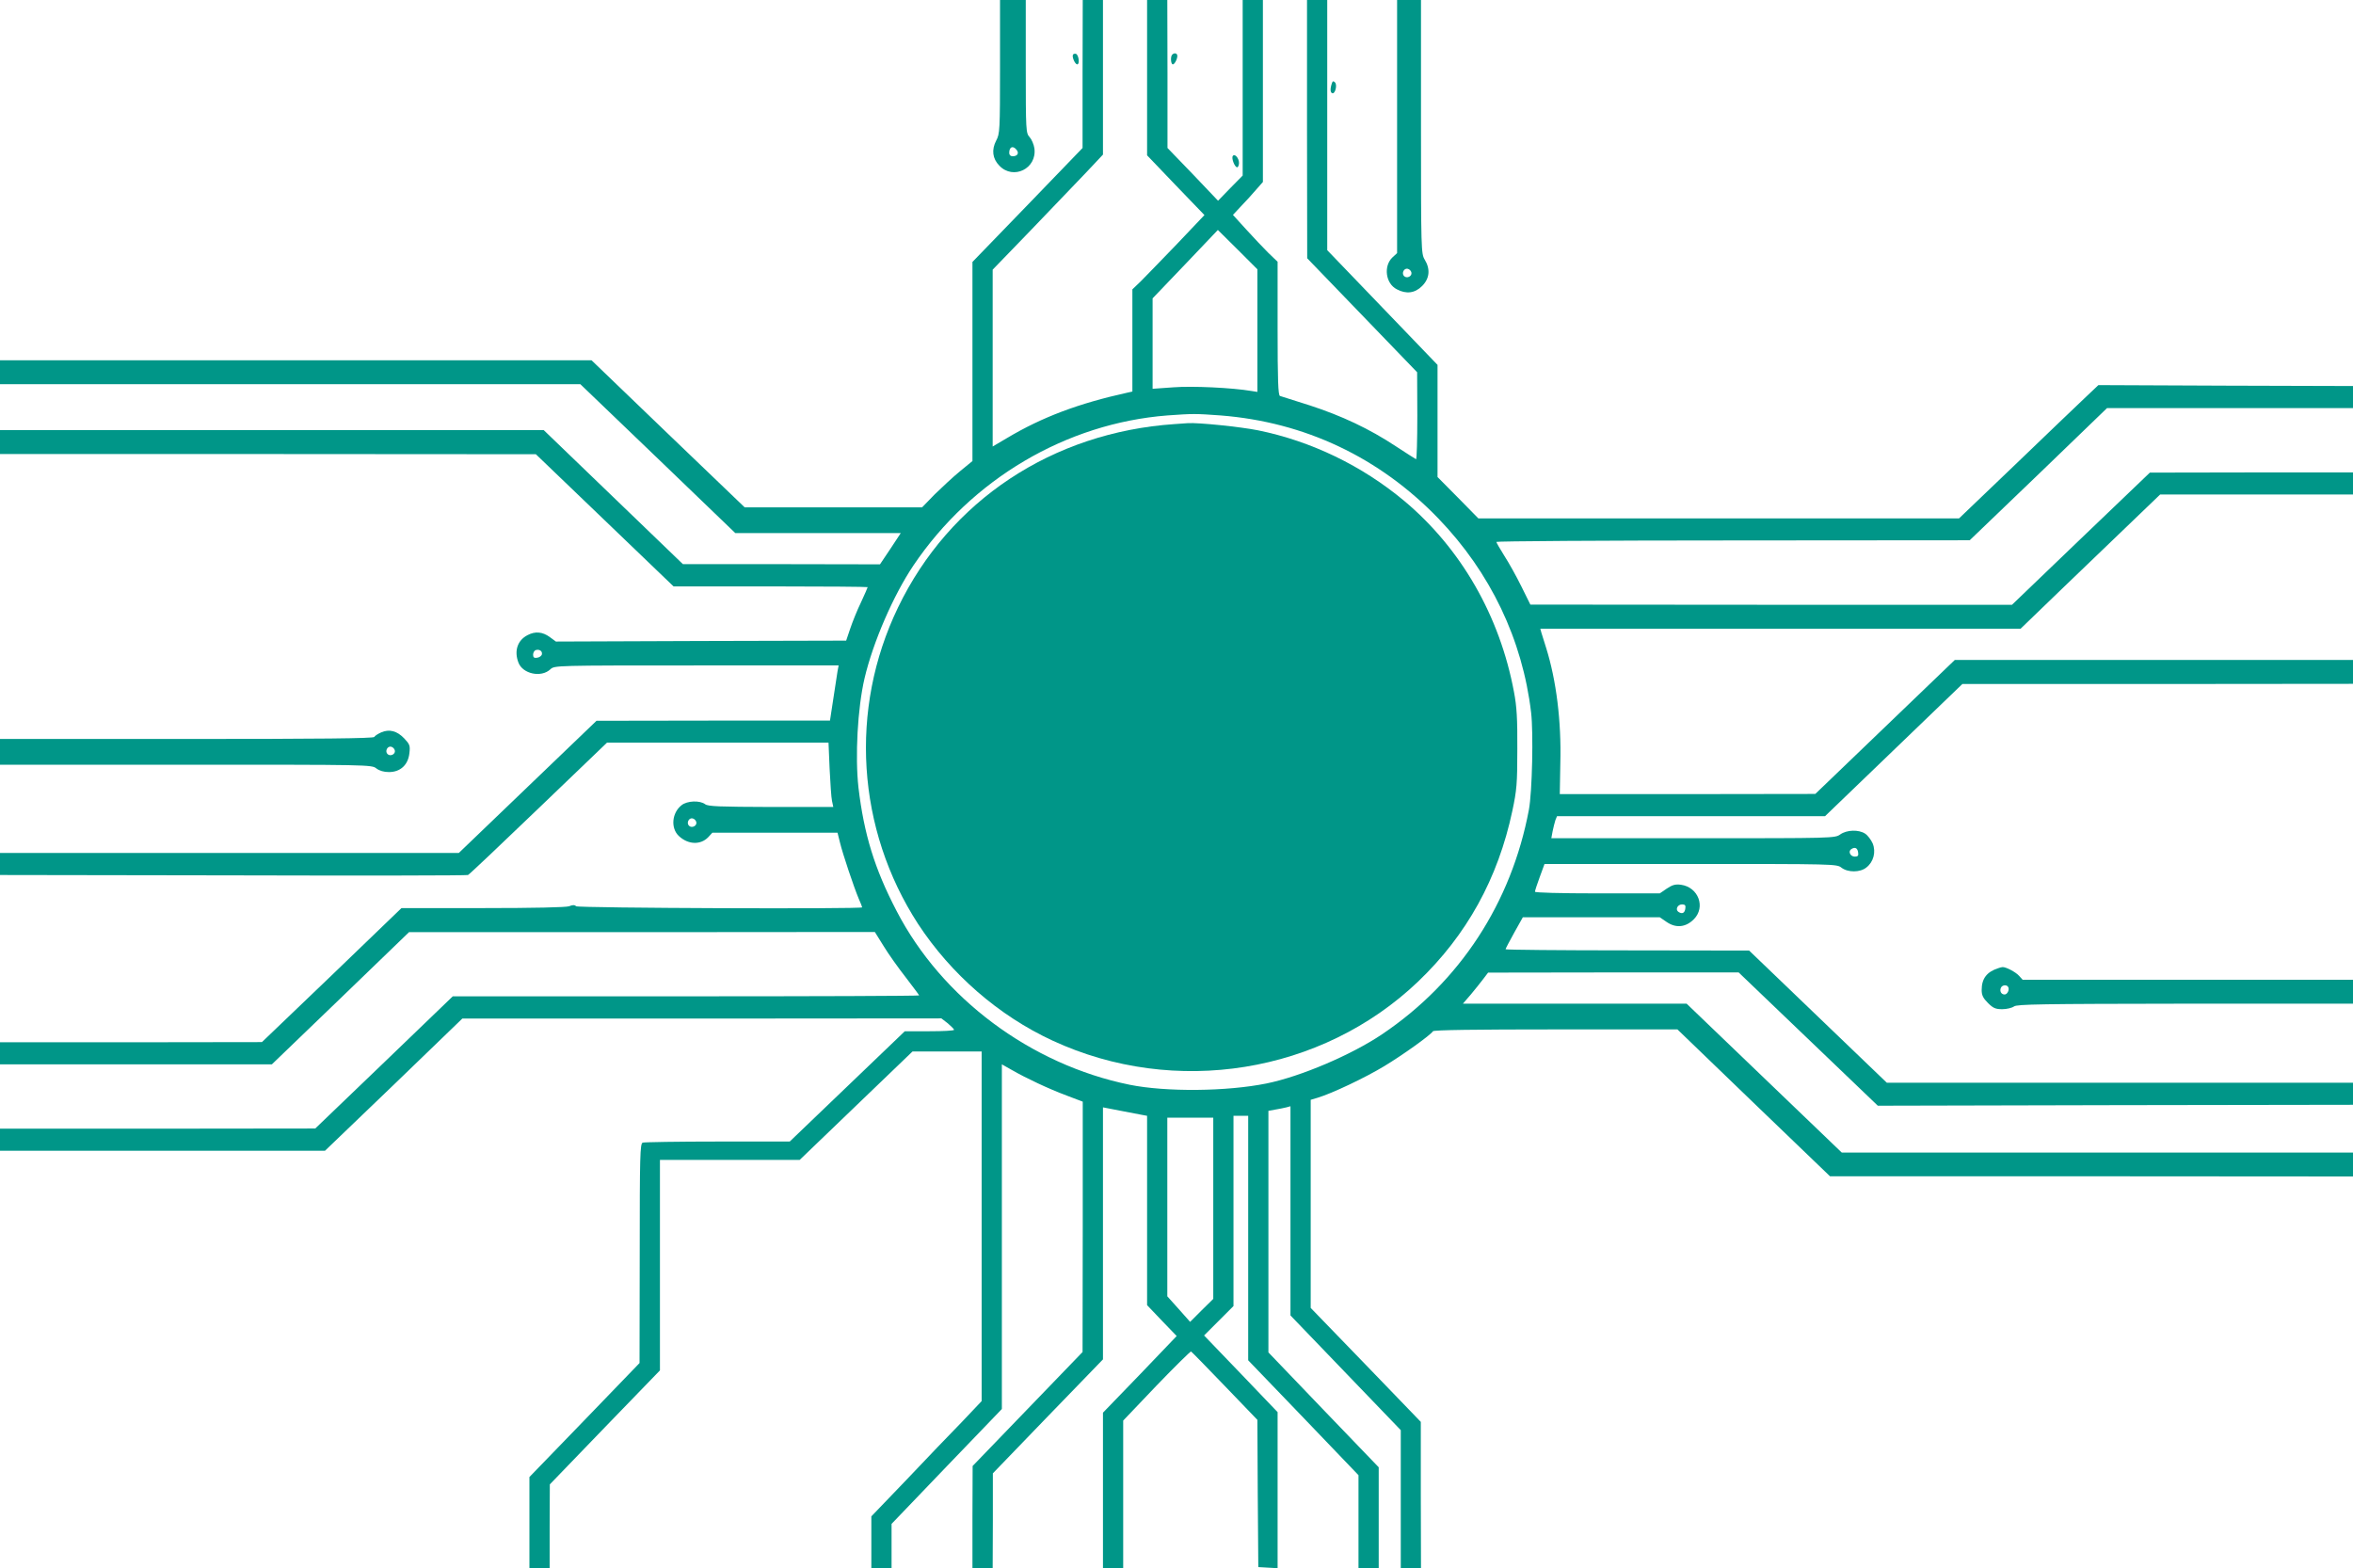 <?xml version="1.0" standalone="no"?>
<!DOCTYPE svg PUBLIC "-//W3C//DTD SVG 20010904//EN"
 "http://www.w3.org/TR/2001/REC-SVG-20010904/DTD/svg10.dtd">
<svg version="1.0" xmlns="http://www.w3.org/2000/svg"
 width="1280pt" height="853pt" viewBox="0 0 1280 853"
 preserveAspectRatio="xMidYMid meet">
<g transform="translate(0,853) scale(0.1,-0.1)"
fill="#009688" stroke="none">
<path d="M5440 8167 c0 -347 -1 -365 -21 -402 -26 -50 -20 -98 17 -136 76 -80
206 -16 191 94 -3 21 -15 49 -26 61 -20 22 -21 31 -21 384 l0 362 -70 0 -70 0
0 -363z m90 -452 c15 -18 5 -35 -21 -35 -12 0 -19 7 -19 18 0 33 20 42 40 17z"/>
<path d="M5889 8128 l0 -403 -299 -310 -300 -310 0 -541 0 -542 -67 -55 c-38
-31 -99 -88 -138 -126 l-69 -71 -483 0 -482 0 -417 400 -416 400 -1609 0
-1609 0 0 -65 0 -65 1579 0 1578 0 422 -405 421 -405 450 0 450 0 -56 -85 -57
-85 -536 1 -536 0 -379 365 -378 364 -1479 0 -1479 0 0 -65 0 -65 1458 0 1457
-1 374 -359 375 -360 528 0 c290 0 528 -2 528 -4 0 -2 -16 -39 -36 -82 -21
-43 -47 -108 -59 -144 l-22 -65 -790 -2 -789 -3 -34 25 c-39 28 -78 32 -120
10 -55 -28 -74 -86 -50 -149 23 -62 124 -84 174 -37 22 21 26 21 795 21 l773
0 -6 -32 c-3 -18 -13 -86 -23 -150 l-18 -118 -635 0 -635 -1 -374 -359 -375
-360 -1248 0 -1248 0 0 -60 0 -60 1268 -2 c697 -2 1272 -1 1278 2 7 3 179 166
384 363 l372 357 602 0 603 0 6 -142 c4 -79 9 -158 13 -175 l7 -33 -339 0
c-282 1 -342 3 -358 15 -29 22 -98 19 -128 -5 -53 -41 -61 -125 -15 -168 50
-47 118 -50 160 -6 l22 24 341 0 340 0 13 -52 c15 -63 76 -244 102 -306 11
-24 19 -46 19 -48 0 -10 -1546 -4 -1556 6 -8 8 -19 8 -38 0 -17 -6 -188 -10
-470 -10 l-442 0 -379 -365 -380 -364 -712 -1 -713 0 0 -60 0 -60 740 0 739 0
373 359 373 360 1267 0 1267 1 48 -77 c26 -43 81 -120 121 -171 39 -51 72 -95
72 -97 0 -3 -571 -5 -1268 -5 l-1269 0 -374 -360 -374 -359 -857 -1 -858 0 0
-60 0 -60 884 0 884 0 374 359 373 360 1303 0 1303 1 35 -27 c18 -16 34 -31
34 -35 0 -5 -60 -8 -134 -8 l-134 0 -313 -300 -313 -300 -392 0 c-216 0 -399
-3 -408 -6 -14 -6 -16 -68 -16 -603 l-1 -596 -299 -310 -300 -310 0 -247 0
-248 55 0 55 0 0 228 1 227 299 310 300 310 0 573 0 572 380 0 380 0 307 295
307 295 188 0 188 0 0 -951 0 -951 -107 -113 c-60 -61 -195 -202 -300 -313
l-193 -201 0 -140 0 -141 55 0 55 0 0 120 0 120 300 313 300 312 0 938 0 937
53 -30 c78 -45 201 -103 300 -140 l87 -33 0 -681 -1 -681 -299 -310 -299 -310
-1 -277 0 -278 55 0 55 0 1 258 0 257 299 310 300 310 0 685 0 686 98 -19 c53
-10 107 -20 120 -23 l22 -4 0 -515 0 -515 80 -84 81 -84 -200 -209 -201 -208
0 -422 0 -423 55 0 55 0 0 401 0 401 181 190 c100 104 185 187 188 186 4 -2
86 -86 184 -188 l177 -184 2 -401 3 -400 53 -3 52 -3 0 425 0 424 -200 209
-200 208 80 80 80 80 0 518 0 517 40 0 40 0 0 -665 0 -665 300 -312 300 -313
0 -252 0 -253 55 0 55 0 0 274 0 274 -300 312 -300 313 0 657 0 657 38 7 c20
3 47 9 60 12 l22 6 0 -569 0 -569 300 -312 300 -312 0 -375 0 -375 55 0 55 0
-1 398 0 397 -299 310 -300 310 0 566 0 566 40 12 c76 23 256 108 360 171 101
61 252 169 265 190 4 7 238 10 668 10 l662 0 415 -400 415 -399 1423 0 1422
-1 0 65 0 65 -1391 0 -1390 0 -422 405 -422 405 -608 0 -609 0 44 51 c23 28
54 66 68 85 l25 33 682 1 681 0 284 -272 c156 -149 326 -312 378 -362 l95 -91
1293 3 1292 2 0 60 0 60 -1268 0 -1268 0 -375 360 -374 359 -662 1 c-365 0
-663 3 -663 6 0 3 21 43 47 90 l47 84 372 0 373 0 38 -26 c50 -34 103 -29 147
15 66 66 25 175 -70 188 -31 4 -47 -1 -77 -21 l-38 -26 -339 0 c-206 0 -340 4
-340 9 0 6 12 42 26 80 l26 71 795 0 c780 0 795 0 820 -20 35 -27 102 -27 136
1 39 30 53 85 34 131 -9 20 -27 44 -41 53 -35 23 -99 21 -135 -4 -29 -21 -37
-21 -800 -21 l-772 0 7 38 c4 20 11 47 15 60 l9 22 729 0 729 0 373 359 374
360 1063 0 1062 1 0 65 0 65 -1083 0 -1083 0 -380 -365 -379 -364 -695 -1
-695 0 3 169 c6 228 -22 450 -77 626 -10 33 -22 70 -26 83 l-6 22 1306 0 1307
0 226 218 c125 120 296 284 380 365 l153 147 525 0 524 0 0 60 0 60 -552 0
-553 -1 -375 -359 -375 -360 -1310 0 -1310 1 -49 99 c-27 55 -69 130 -93 167
-23 37 -43 71 -43 75 0 4 579 8 1288 8 l1287 1 374 359 373 360 669 0 669 0 0
60 0 60 -692 2 -693 3 -75 -71 c-41 -39 -212 -202 -379 -363 l-304 -291 -1308
0 -1307 0 -111 113 -111 112 0 305 0 305 -300 312 -300 312 0 680 0 681 -55 0
-55 0 0 -702 1 -703 299 -310 299 -310 1 -238 c0 -131 -3 -237 -7 -235 -5 2
-54 34 -111 71 -144 95 -293 165 -468 222 -82 26 -155 49 -161 51 -10 3 -13
84 -13 367 l0 363 -51 49 c-28 28 -82 85 -121 128 l-71 78 44 47 c25 26 62 66
82 90 l37 42 0 495 0 495 -55 0 -55 0 0 -477 0 -478 -67 -68 -67 -69 -137 144
-138 143 0 403 -1 402 -55 0 -55 0 0 -422 0 -423 156 -163 156 -162 -150 -158
c-83 -86 -171 -177 -196 -202 l-46 -44 0 -278 0 -278 -27 -6 c-264 -58 -464
-133 -655 -247 l-78 -46 0 481 0 481 204 211 c111 116 246 257 300 313 l96
102 0 421 0 420 -55 0 -55 0 -1 -402z m951 -1396 l0 -334 -32 5 c-106 18 -323
28 -425 20 l-113 -8 0 246 0 246 178 186 177 186 108 -107 107 -107 0 -333z
m-200 -462 c458 -36 864 -228 1185 -561 283 -294 457 -658 504 -1055 13 -110
6 -432 -12 -529 -95 -506 -375 -936 -798 -1221 -168 -113 -443 -230 -629 -268
-217 -44 -547 -47 -745 -7 -539 110 -1022 471 -1268 946 -120 230 -177 418
-207 670 -19 170 -5 432 33 595 46 196 157 452 266 614 317 470 831 773 1381
816 139 10 153 10 290 0z m-3692 -1299 c-2 -9 -13 -17 -26 -19 -16 -3 -22 2
-22 16 0 11 6 22 13 25 20 7 38 -4 35 -22z m840 -914 c4 -20 -25 -34 -40 -19
-15 15 -1 44 19 40 10 -2 19 -11 21 -21z m6320 -165 c3 -17 -2 -22 -18 -22
-25 0 -38 29 -19 41 20 13 34 6 37 -19z m-940 -304 c-3 -25 -17 -32 -37 -19
-19 12 -6 41 19 41 16 0 21 -5 18 -22z m-2568 -1631 l0 -493 -63 -62 -63 -63
-62 70 -62 69 0 486 0 486 125 0 125 0 0 -493z"/>
<path d="M6390 6223 c-665 -45 -1225 -416 -1505 -998 -267 -553 -225 -1206
109 -1721 179 -273 438 -499 732 -635 665 -308 1464 -179 1988 321 265 253
435 561 513 929 24 113 27 148 27 336 1 164 -3 232 -18 310 -77 414 -288 781
-597 1040 -230 192 -506 325 -795 384 -94 19 -327 43 -383 39 -14 -1 -46 -3
-71 -5z"/>
<path d="M7600 7842 l0 -689 -25 -23 c-50 -47 -38 -143 24 -174 51 -27 98 -21
137 18 41 41 46 92 14 144 -19 32 -20 51 -20 722 l0 690 -65 0 -65 0 0 -688z
m78 -795 c4 -20 -25 -34 -40 -19 -15 15 -1 44 19 40 10 -2 19 -11 21 -21z"/>
<path d="M5837 8233 c-7 -12 11 -53 23 -53 15 0 8 52 -7 57 -6 2 -13 0 -16 -4z"/>
<path d="M6377 8233 c-11 -10 -8 -53 3 -53 12 0 30 41 23 53 -5 9 -17 9 -26 0z"/>
<path d="M7246 8079 c-11 -31 -10 -52 1 -56 16 -6 29 45 15 59 -8 8 -13 7 -16
-3z"/>
<path d="M6706 7681 c-8 -13 11 -61 24 -61 5 0 10 11 10 24 0 26 -24 53 -34
37z"/>
<path d="M2074 4546 c-18 -8 -35 -19 -38 -25 -5 -8 -295 -11 -1022 -11 l-1014
0 0 -70 0 -70 1011 0 c996 0 1011 0 1036 -20 17 -13 41 -20 69 -20 62 0 104
39 111 102 5 42 2 49 -28 81 -39 41 -81 52 -125 33z m74 -99 c4 -20 -25 -34
-40 -19 -15 15 -1 44 19 40 10 -2 19 -11 21 -21z"/>
<path d="M10870 3263 c-62 -20 -90 -56 -90 -119 0 -28 8 -44 34 -70 28 -28 41
-34 78 -34 24 0 53 7 64 15 16 12 145 14 932 15 l912 0 0 65 0 65 -898 0 -899
0 -19 21 c-18 21 -74 50 -91 48 -4 0 -15 -3 -23 -6z m54 -102 c9 -14 -4 -41
-19 -41 -18 0 -28 17 -21 35 6 17 32 20 40 6z"/>
</g>
</svg>

